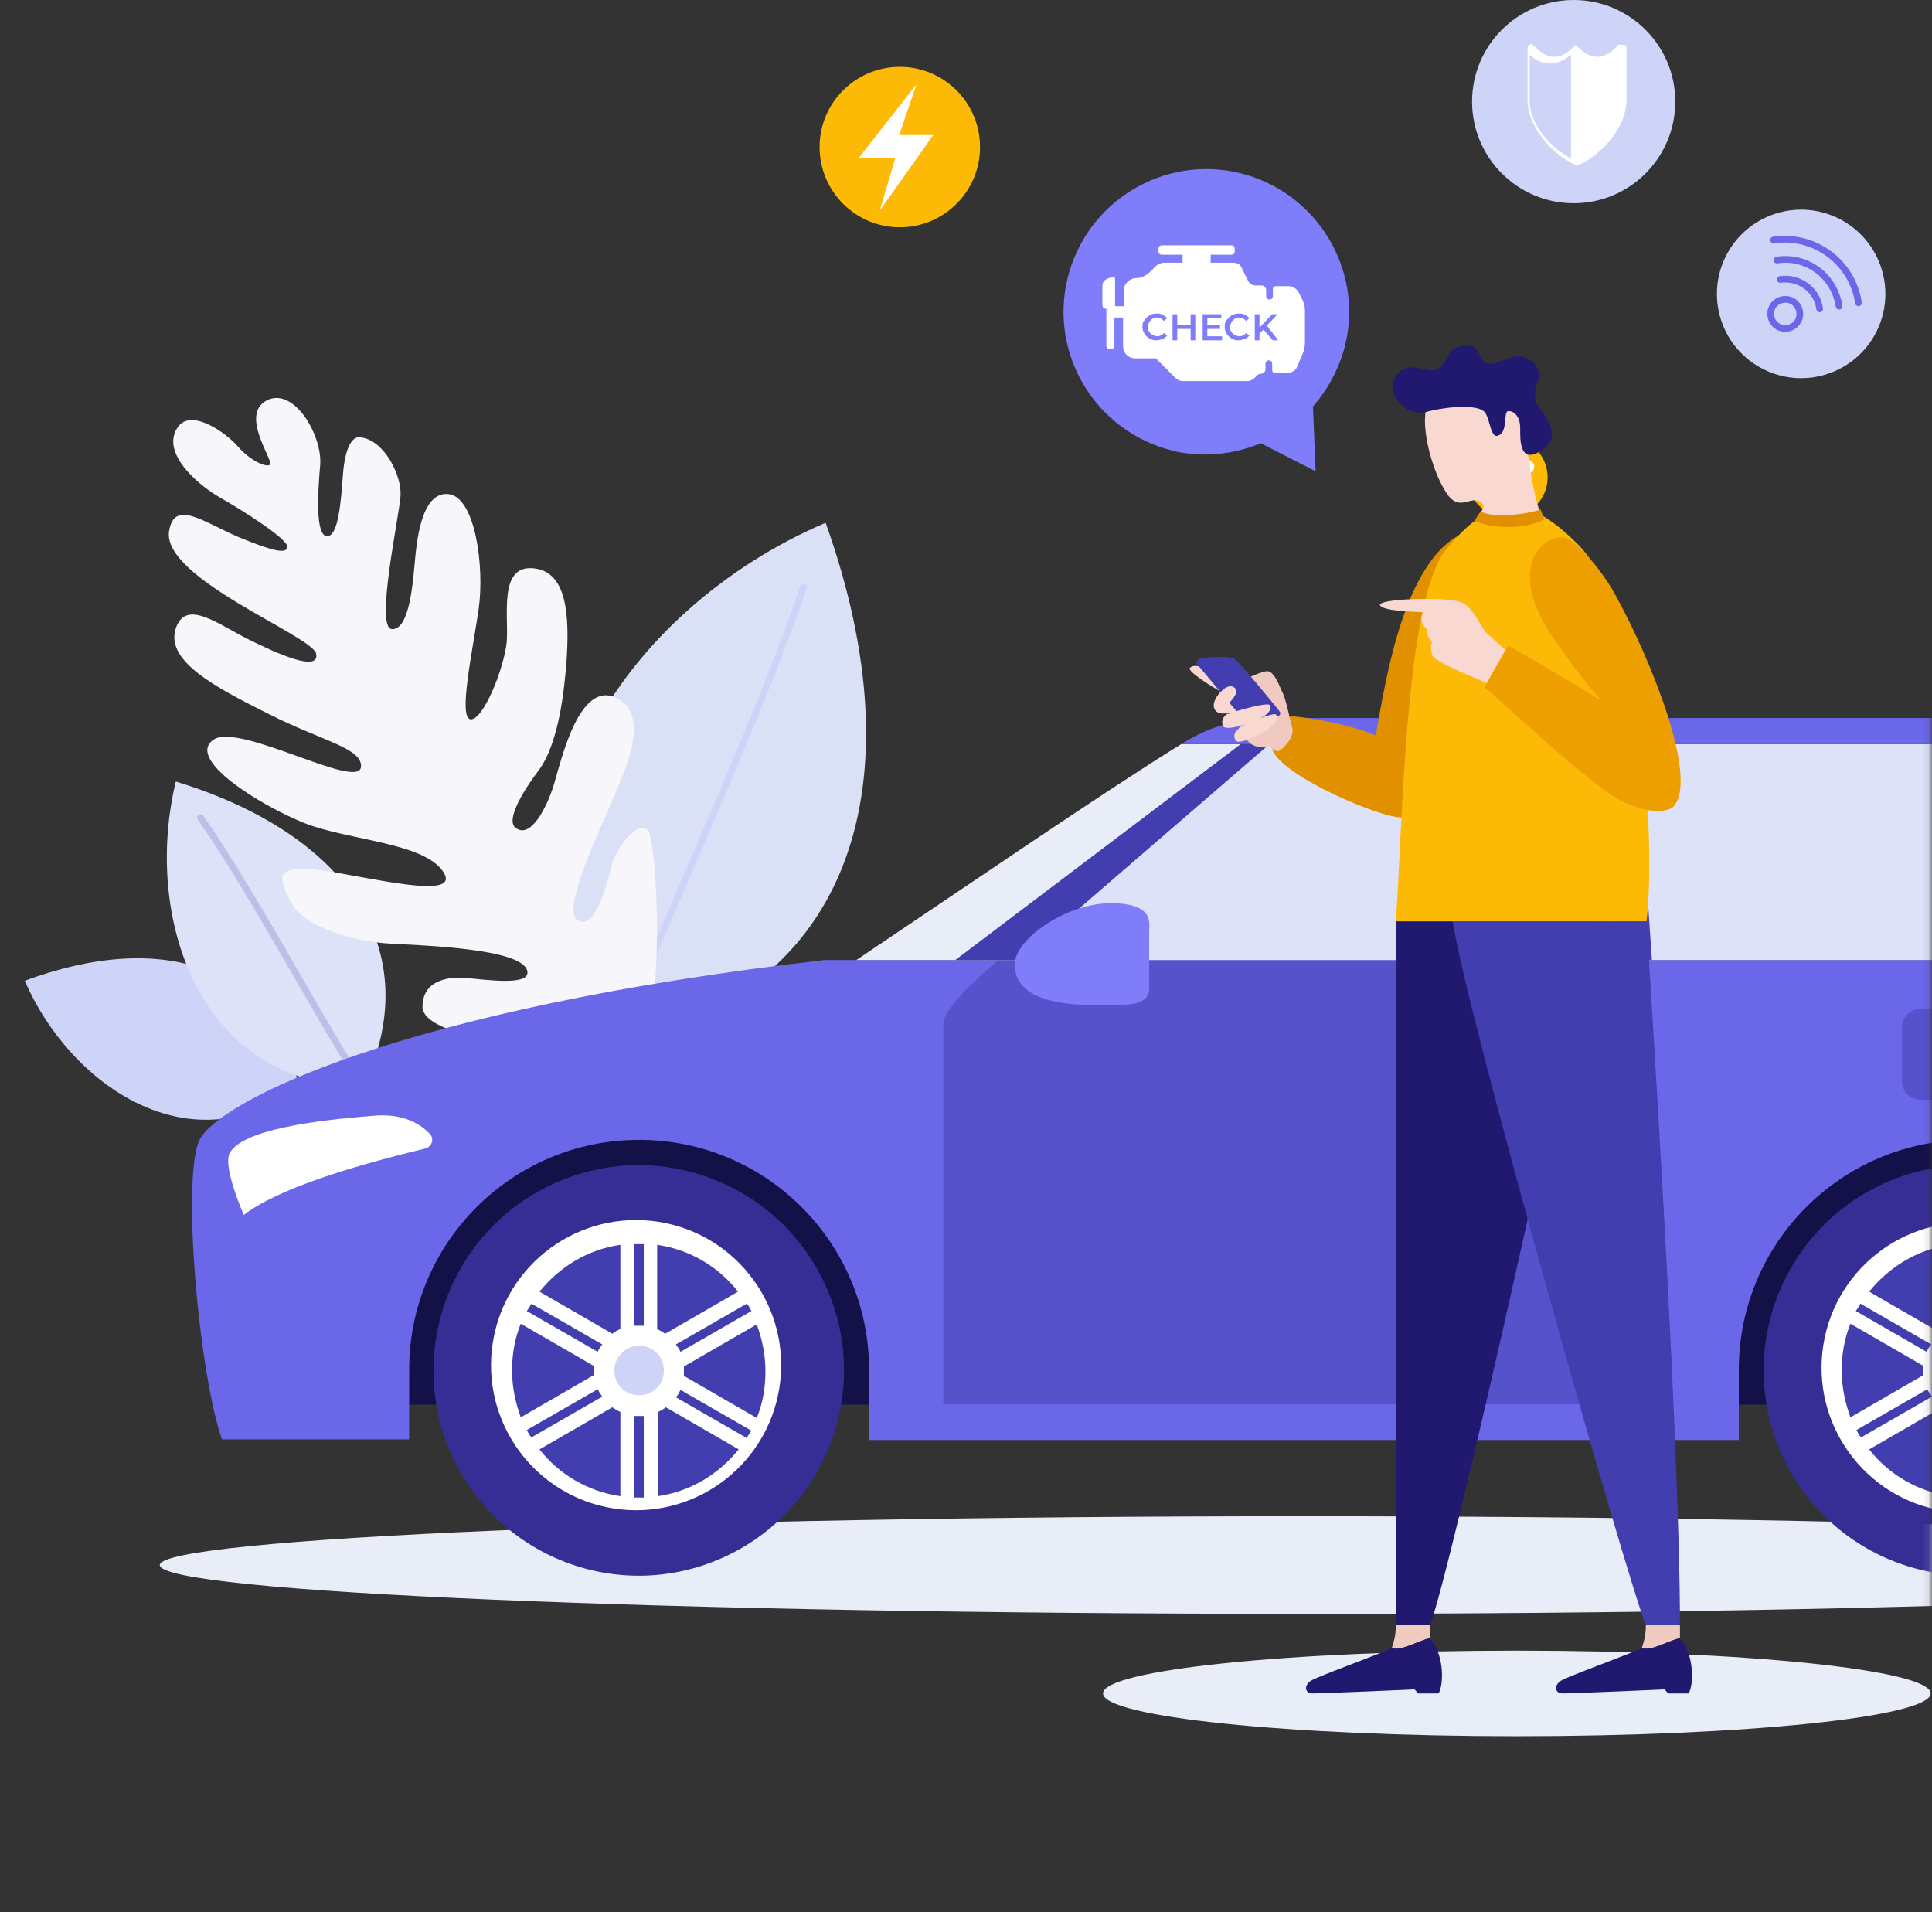 <?xml version="1.0" encoding="UTF-8"?> <svg xmlns="http://www.w3.org/2000/svg" width="289" height="286" viewBox="0 0 289 286" fill="none"><rect x="0" y="0" width="289" height="286" fill="#333333" stroke="none"/><path d="M165 253.3C165 249.8 192.7 246.9 226.9 246.9C261.1 246.9 288.8 249.8 288.8 253.3C288.8 256.8 261.1 259.7 226.9 259.7C192.7 259.7 165 256.8 165 253.3Z" fill="#E9EDF7"></path><mask id="mask0_5_5" style="mask-type:luminance" maskUnits="userSpaceOnUse" x="0" y="178" width="289" height="90"><path d="M288.9 178.8H0V267.3H288.9V178.8Z" fill="white"></path></mask><g mask="url(#mask0_5_5)"><path d="M23.9 234.1C23.9 230.1 100.5 226.8 195 226.8C289.5 226.8 366.1 230 366.1 234.1C366.1 238.2 289.5 241.4 195 241.4C100.5 241.4 23.9 238.2 23.9 234.1Z" fill="#E9EDF7"></path></g><path d="M44.7 162.5C40.8 144.4 24.2 139.1 3.7 146.7C10.5 162.4 28.6 174.8 44.7 162.5Z" fill="#CED3F8"></path><path d="M54.4 162.5C64 142 51.8 124.7 26.3 116.9C21.4 137.1 29.7 162.5 54.4 162.5Z" fill="#DDE2F8"></path><path d="M54.4 162.5C49 154.7 38.3 134.2 30 122.3" stroke="#BBC0E6" stroke-linecap="round" stroke-linejoin="round"></path><path d="M92.7 155.8C127.2 148.6 137.5 117.3 123.5 78.2C93.6 90.9 69.6 124.9 92.7 155.8Z" fill="#DAE0F5"></path><path d="M92.7 155.8C97.4 141.7 113 109.2 120.2 87.8" stroke="#CED3F8" stroke-linecap="round" stroke-linejoin="round"></path><path d="M95.3 156.6C93.1 158.9 63.1 156.3 63.2 150.6C63.2 146.1 68.1 146.1 69.8 146.3C72.5 146.5 79.1 147.5 78.9 145.4C78.6 141.7 61.8 141.4 57.7 141.1C53.6 140.8 45.7 139 43.6 135.1C41.5 131.1 41 129.3 48.2 130.2C55.3 131.2 69.2 134.8 66.3 130.4C63.4 126 52 125.7 45.5 123.1C39 120.5 27.6 113.5 32 110.6C35.9 108.1 53.7 118.3 54 114.7C54.2 111.9 48.3 110.9 40.2 106.8C32 102.7 24.4 98.7 26.4 93.7C28 89.7 32.7 93.4 37.1 95.6C41.5 97.8 47.8 100.6 47.3 97.8C46.8 95.1 24.1 86.5 25.3 79.4C26.1 74.7 30.3 78 35.6 80.3C40.9 82.5 42.9 82.9 43 81.8C43 80.6 36.4 76.4 32.7 74.3C29 72.1 24.4 67.7 26.4 64.2C28.3 60.7 33.9 64.8 35.6 66.8C37.3 68.8 39.8 70 40.4 69.5C41 69 35.8 62 39.9 59.9C43.9 57.8 48.2 65 47.9 69.5C47.5 74 47.2 80.1 48.9 80.2C50.6 80.3 51 75.1 51.3 71C51.6 66.9 52.7 65.3 53.8 65.4C57.5 65.7 60.2 71.3 59.9 74.3C59.7 77.3 56.1 93.9 58.6 94.1C61.1 94.3 61.7 87.9 62 84.6C62.3 81.3 62.9 73.6 67 73.9C71.1 74.2 72.5 84.8 71.6 91.1C70.7 97.4 68.5 107.4 70.4 107.6C72.3 107.7 75.4 100 75.8 96C76.1 92 74.6 84.6 79.7 85C84.7 85.4 85.3 91.6 84.7 99.5C84.4 102.8 83.7 111 80.6 115.2C77 120 76 123 77.1 123.8C79.3 125.6 81.8 120.9 82.9 117.2C84 113.5 86.7 101.7 92.2 104.4C97.7 107.1 93.1 116 91.6 119.7C90.1 123.5 83.7 136.3 86.5 137.7C89.3 139.1 90.9 131.5 91.6 129.1C92.3 126.8 95.4 122.5 96.9 124.2C98.4 125.9 99.5 152.4 95.6 156.5L95.3 156.6Z" fill="#F6F6FB"></path><path d="M134.6 34C141.227 34 146.6 28.627 146.6 22C146.6 15.373 141.227 10 134.6 10C127.973 10 122.6 15.373 122.6 22C122.6 28.627 127.973 34 134.6 34Z" fill="#FCBA06"></path><path d="M128.4 23.7H133.9L131.6 31.5L139.6 20.2H134.5L137.1 12.6L128.4 23.7Z" fill="white"></path><path d="M273.238 55.975C279.871 53.871 283.542 46.788 281.438 40.155C279.334 33.522 272.251 29.851 265.618 31.955C258.985 34.059 255.314 41.142 257.418 47.775C259.522 54.408 266.605 58.08 273.238 55.975Z" fill="#CED3F8"></path><path d="M264.9 47.3C264.7 46.1 265.5 45 266.7 44.8C267.9 44.6 269 45.4 269.2 46.6C269.4 47.8 268.6 48.9 267.4 49.1C266.2 49.3 265.1 48.5 264.9 47.3Z" stroke="#6B67E9" stroke-linecap="round" stroke-linejoin="round"></path><path d="M266.3 41.8C269.1 41.4 271.8 43.3 272.2 46.2" stroke="#6B67E9" stroke-linecap="round" stroke-linejoin="round"></path><path d="M265.8 38.9C270.3 38.2 274.4 41.3 275.1 45.8" stroke="#6B67E9" stroke-linecap="round" stroke-linejoin="round"></path><path d="M265.3 35.9C271.4 35 277.1 39.2 278 45.3" stroke="#6B67E9" stroke-linecap="round" stroke-linejoin="round"></path><path d="M225.5 77.4C228.814 77.4 231.5 74.714 231.5 71.4C231.5 68.086 228.814 65.4 225.5 65.4C222.186 65.4 219.5 68.086 219.5 71.4C219.5 74.714 222.186 77.4 225.5 77.4Z" fill="#FCBA06"></path><path d="M222.5 71.2L224.9 73.5L228.5 69.8" stroke="white" stroke-width="2" stroke-linecap="round" stroke-linejoin="round"></path><path d="M235.4 30.4C243.795 30.4 250.6 23.595 250.6 15.2C250.6 6.805 243.795 0 235.4 0C227.005 0 220.2 6.805 220.2 15.2C220.2 23.595 227.005 30.4 235.4 30.4Z" fill="#CED3F8"></path><path d="M242.6 6.7C242.4 6.7 242.3 6.7 242.1 6.7C241 7.8 240.1 8.5 238.9 8.5C237.7 8.5 236.8 7.8 235.7 6.7C234.6 7.8 233.7 8.5 232.5 8.5C231.3 8.5 230.4 7.8 229.3 6.7C229.2 6.6 229 6.5 228.8 6.7C228.6 6.7 228.5 6.9 228.5 7.1V14.9C228.5 19.7 233.3 23.8 235.8 24.7C235.8 24.7 235.8 24.7 235.9 24.7C236 24.7 235.9 24.7 236 24.7C238.6 23.8 243.3 19.7 243.3 14.9V7.1C243.3 6.9 243.2 6.8 243 6.7H242.6ZM228.8 14.9V8.2C229.7 9 230.7 9.5 231.9 9.5C233.1 9.5 234.1 8.9 235 8.2V23.7C232.6 22.5 228.8 19 228.8 15V14.9Z" fill="white"></path><path d="M175.3 67.4C179.9 68.5 184.5 68 188.6 66.3L196.8 70.5L196.4 60.8C198.6 58.3 200.3 55.2 201.2 51.7C204 40.2 196.9 28.7 185.5 25.9C174 23.1 162.5 30.2 159.7 41.6C156.9 53.1 164 64.6 175.4 67.4H175.3Z" fill="#807DFB"></path><mask id="mask1_5_5" style="mask-type:luminance" maskUnits="userSpaceOnUse" x="0" y="55" width="289" height="231"><path d="M288.9 55.6H0V285.2H288.9V55.6Z" fill="white"></path></mask><g mask="url(#mask1_5_5)"><path d="M130 170.2H61.2V210.1H130V170.2Z" fill="#131147"></path><path d="M328.9 170.2H260.1V210.1H328.9V170.2Z" fill="#131147"></path><path d="M351.3 178.9C351.5 175.3 342.6 162.7 342.6 158.5C342.6 154.3 342.9 147.8 337.1 143.6H123.3C59.7 150.9 32.4 164.9 29.8 170.6C27.2 176.3 29.7 205.2 33.2 215.3H61.2V204.9C61.2 185.9 76.6 170.5 95.6 170.5C114.6 170.5 130 185.9 130 204.9V215.3H260.1V204.9C260.1 185.9 275.5 170.5 294.5 170.5C313.5 170.5 328.9 185.9 328.9 204.9V215.3H332.4C342.8 215.3 351.2 206.8 351.2 196.4C351.2 188.4 351.2 180.5 351.2 178.8L351.3 178.9Z" fill="#6B67E9"></path><path d="M149.4 143.6C146.2 146.2 141.1 150.9 141.1 153.2V210.1H236.2V151.5C237.2 148.7 238.2 146 239.8 143.7H149.5L149.4 143.6Z" fill="#5652CC"></path><path d="M36.5 181.7C41.5 177.9 52 174.6 63.6 171.8C64.7 171.5 65 170.2 64.2 169.5C62.7 168 60.2 166.5 55.8 166.9C51.1 167.3 36.7 168.4 34.4 172.4C33.2 174.4 36.5 181.8 36.5 181.8V181.7Z" fill="white"></path><path d="M226.4 153.2H212.2C211 153.2 210 154.2 210 155.4C210 156.6 211 157.6 212.2 157.6H226.4C227.6 157.6 228.6 156.6 228.6 155.4C228.6 154.2 227.6 153.2 226.4 153.2Z" fill="#6B67E9"></path><path d="M260.1 210.1H130V215.4H260.1V210.1Z" fill="#6B67E9"></path><path d="M301.6 150.9H287.3C285.754 150.9 284.5 152.154 284.5 153.7V161.7C284.5 163.246 285.754 164.5 287.3 164.5H301.6C303.146 164.5 304.4 163.246 304.4 161.7V153.7C304.4 152.154 303.146 150.9 301.6 150.9Z" fill="#5652CC"></path><path d="M107.295 233.351C122.96 226.863 130.398 208.904 123.91 193.24C117.421 177.575 99.463 170.137 83.798 176.625C68.134 183.114 60.695 201.072 67.184 216.737C73.672 232.401 91.631 239.84 107.295 233.351Z" fill="#362E94"></path><path d="M116.583 207.593C118.458 195.756 110.382 184.64 98.545 182.765C86.708 180.891 75.592 188.967 73.718 200.804C71.843 212.641 79.919 223.756 91.756 225.631C103.593 227.506 114.708 219.43 116.583 207.593Z" fill="white"></path><path d="M113.2 198.1L102.3 204.4C102.3 204.6 102.3 204.8 102.3 205.1C102.3 205.4 102.3 205.5 102.3 205.8L113.2 212.1C114.1 209.9 114.5 207.6 114.5 205.1C114.5 202.6 114 200.3 113.2 198.1ZM110.4 193.2C107.5 189.5 103.2 186.9 98.3 186.2V198.8C98.7 199 99.1 199.2 99.5 199.5L110.4 193.2ZM94.9 186.1V198.3C95.1 198.3 95.3 198.3 95.6 198.3C95.9 198.3 96 198.3 96.3 198.3V186.1C96.1 186.1 95.9 186.1 95.6 186.1C95.3 186.1 95.2 186.1 94.9 186.1ZM80.7 193.2L91.6 199.5C92 199.2 92.3 199 92.8 198.8V186.2C87.9 186.9 83.7 189.5 80.7 193.2ZM101.8 202.2L112.4 196.1C112.2 195.7 112 195.3 111.7 195L101.1 201.1C101.4 201.5 101.6 201.8 101.8 202.2ZM101.1 209L111.7 215.1C111.9 214.7 112.2 214.3 112.4 214L101.8 207.9C101.6 208.3 101.4 208.7 101.1 209ZM88.8 205C88.8 204.8 88.8 204.6 88.8 204.3L77.9 198C77 200.2 76.6 202.5 76.6 205C76.6 207.5 77.1 209.8 77.9 212L88.8 205.7C88.8 205.5 88.8 205.3 88.8 205ZM80.7 216.8C83.6 220.5 87.9 223.1 92.8 223.8V211.2C92.4 211 92 210.8 91.6 210.5L80.7 216.8ZM94.9 211.8V224C95.1 224 95.3 224 95.6 224C95.9 224 96 224 96.3 224V211.8C96.1 211.8 95.9 211.8 95.6 211.8C95.3 211.8 95.2 211.8 94.9 211.8ZM90.1 201.1L79.5 195C79.3 195.4 79 195.8 78.8 196.1L89.4 202.2C89.6 201.8 89.8 201.4 90.1 201.1ZM89.4 207.8L78.8 213.9C79 214.3 79.2 214.7 79.5 215L90.1 208.9C89.8 208.5 89.6 208.2 89.4 207.8ZM98.4 211.2V223.8C103.3 223.1 107.5 220.5 110.5 216.8L99.6 210.5C99.2 210.8 98.9 211 98.4 211.2Z" fill="#423EAF"></path><path d="M91.9 205C91.9 203 93.5 201.3 95.6 201.3C97.7 201.3 99.3 202.9 99.3 205C99.3 207.1 97.7 208.7 95.6 208.7C93.5 208.7 91.9 207.1 91.9 205Z" fill="#CED3F8"></path><path d="M303.338 234.372C319.578 229.5 328.793 212.385 323.921 196.145C319.049 179.905 301.934 170.69 285.694 175.562C269.454 180.434 260.239 197.549 265.111 213.789C269.983 230.029 287.098 239.244 303.338 234.372Z" fill="#362E94"></path><path d="M315.603 208.037C317.519 196.207 309.482 185.063 297.652 183.147C285.821 181.231 274.678 189.268 272.761 201.099C270.845 212.929 278.882 224.073 290.713 225.989C302.543 227.905 313.687 219.868 315.603 208.037Z" fill="white"></path><path d="M312.1 198.1L301.2 204.4C301.2 204.6 301.2 204.8 301.2 205.1C301.2 205.4 301.2 205.5 301.2 205.8L312.1 212.1C313 209.9 313.4 207.6 313.4 205.1C313.4 202.6 312.9 200.3 312.1 198.1ZM309.3 193.2C306.4 189.5 302.1 186.9 297.2 186.2V198.8C297.6 199 298 199.2 298.4 199.5L309.3 193.2ZM293.8 186.1V198.3C294 198.3 294.2 198.3 294.5 198.3C294.8 198.3 294.9 198.3 295.2 198.3V186.1C295 186.1 294.8 186.1 294.5 186.1C294.2 186.1 294.1 186.1 293.8 186.1ZM279.6 193.2L290.5 199.5C290.9 199.2 291.2 199 291.7 198.8V186.2C286.8 186.9 282.6 189.5 279.6 193.2ZM300.6 202.2L311.2 196.1C311 195.7 310.8 195.3 310.5 195L299.9 201.1C300.2 201.5 300.4 201.8 300.6 202.2ZM300 209L310.6 215.1C310.8 214.7 311.1 214.3 311.3 214L300.7 207.9C300.5 208.3 300.3 208.7 300 209ZM287.7 205C287.7 204.8 287.7 204.6 287.7 204.3L276.8 198C275.9 200.2 275.5 202.5 275.5 205C275.5 207.5 276 209.8 276.8 212L287.7 205.7C287.7 205.5 287.7 205.3 287.7 205ZM279.6 216.8C282.5 220.5 286.8 223.1 291.7 223.8V211.2C291.3 211 290.9 210.8 290.5 210.5L279.6 216.8ZM293.8 211.8V224C294 224 294.2 224 294.5 224C294.8 224 294.9 224 295.2 224V211.8C295 211.8 294.8 211.8 294.5 211.8C294.2 211.8 294.1 211.8 293.8 211.8ZM288.9 201.1L278.3 195C278.1 195.4 277.8 195.8 277.6 196.1L288.2 202.2C288.4 201.8 288.6 201.4 288.9 201.1ZM288.3 207.8L277.7 213.9C277.9 214.3 278.1 214.7 278.4 215L289 208.9C288.7 208.5 288.5 208.2 288.3 207.8ZM297.3 211.2V223.8C302.2 223.1 306.4 220.5 309.4 216.8L298.5 210.5C298.1 210.8 297.8 211 297.3 211.2Z" fill="#423EAF"></path><path d="M176.7 111.3C165.2 118.4 145.1 132.2 128.1 143.6C133.2 143.6 124.4 143.6 149.4 143.6C162 134 189.9 111.3 189.9 111.3H176.7Z" fill="#E9EDF7"></path><path d="M304.3 111.3H189.9C189.9 111.3 162 134 149.4 143.6H334.9C328.5 135.4 310.7 115.7 304.3 111.3Z" fill="#DDE2F8"></path><path d="M176.7 111.3C180.6 108.9 184.3 107.4 191.8 107.4C191.8 107.4 289.5 107.4 301.3 107.4C313.1 107.4 311.4 111.3 304.4 111.3H176.8H176.7Z" fill="#6B67E9"></path><path d="M236.2 111.3H240.6V143.6H234L236.2 111.3Z" fill="#423EAF"></path><path d="M244.9 111.3H240.6V143.6H247.1L244.9 111.3Z" fill="#423EAF"></path><path d="M185.6 111.3H189.9L152.5 143.6H142.9L185.6 111.3Z" fill="#423EAF"></path><path d="M151.8 144.2C151.8 140.5 159.5 135.1 166.1 135.1C172.7 135.1 171.9 138.1 171.9 139.2V147.9C171.9 149.5 170.6 150.3 167.4 150.3C164.2 150.3 151.8 151.3 151.8 144.3V144.2Z" fill="#807DFB"></path></g><path d="M208.8 137.8C208.8 151.8 208.8 214.5 208.8 243.1H213.9C216.8 236 235.8 151.3 237.7 137.8H208.8Z" fill="#20196F"></path><path d="M213.9 245V243.1H208.8C208.8 244.8 208.4 245.8 208.2 246.5C209.5 247 211.5 245.7 213.9 245Z" fill="#F0CCC0"></path><path d="M213.9 245C211.5 245.7 209.6 247 208.2 246.5C207.5 247 197.2 250.7 196.1 251.4C195 252.1 195.2 253.3 196.3 253.3C198 253.3 211.6 252.7 211.6 252.7C211.9 253 212.1 253.3 212.1 253.3H215.2C216.1 251.7 215.9 246.8 213.7 245H213.9Z" fill="#20196F"></path><path d="M251.3 245V243.1H246.2C246.2 244.8 245.8 245.8 245.6 246.5C246.9 247 248.9 245.7 251.3 245Z" fill="#F0CCC0"></path><path d="M251.3 245C248.9 245.7 247 247 245.6 246.5C244.9 247 234.6 250.7 233.5 251.4C232.4 252.1 232.6 253.3 233.7 253.3C235.4 253.3 249 252.7 249 252.7C249.3 253 249.5 253.3 249.5 253.3H252.6C253.5 251.7 253.3 246.8 251.1 245H251.3Z" fill="#20196F"></path><path d="M246.3 137.8C246.6 143.1 251.3 214.5 251.3 243.1H246.2C243.3 236 219.3 151.3 217.3 137.8H246.2H246.3Z" fill="#423EAF"></path><path d="M190.3 112C191.3 116 207.8 123 210.1 122.2C212.4 121.3 222.1 79 222.1 79C210.5 79.5 207.3 101.6 205.8 110C200.6 107.8 193.1 107.1 193.1 107.1C193.1 107.1 190.4 109.2 190.4 111.9" fill="#E19100"></path><path d="M187 107.7C186 108.4 184.7 109.6 185.3 110.2C185.9 110.8 186.7 110.8 186.7 110.8C186.7 111.2 188.4 112.2 189.8 111.6C190.3 112.1 191.1 112.4 191.1 112.4C191.9 112.2 193.7 110.2 193.3 108.8C192.9 107.5 192.4 104.7 191.9 103.7C191.4 102.7 190.6 100.2 189.4 100.4C188.2 100.6 186.1 101.7 186.1 101.7L188.9 106.4L186.8 107.4L187 107.7Z" fill="#F0C9C0"></path><path d="M182.5 103.4C181.6 102.9 177.5 100.4 178 99.9C178.5 99.4 179.5 99.5 181 100.4C182.5 101.3 182.6 103.4 182.6 103.4" fill="#F8D8D0"></path><path d="M179.2 99.5C179.4 99.7 185.2 106.7 185.8 107.4C186.7 108.3 188.4 107.9 189.6 107.6C190.1 107.5 192 107.2 191.4 106.4C190.8 105.6 185.3 98.9 184.6 98.5C183.9 98.1 179.7 98.3 179.4 98.5C179.2 98.7 178.8 99 179.1 99.4L179.2 99.5Z" fill="#423EAF"></path><path d="M183.7 106.8C184.3 106.5 189.8 104.9 190 105.5C190.5 106.6 188.2 107.8 186.5 108.3C184.8 108.8 183.1 109.2 182.9 108.5C182.7 107.8 182.9 107.2 183.7 106.7V106.8Z" fill="#F8D8D0"></path><path d="M185.3 108.9C185.8 108.5 190.6 106.4 190.9 106.9C191.5 107.9 189.6 109.3 188.1 110C186.6 110.7 185.1 111.3 184.8 110.7C184.5 110.1 184.6 109.5 185.3 109V108.9Z" fill="#F8D8D0"></path><path d="M184.3 106.6C183.4 106.7 182.2 107 181.7 106.1C181.2 105.2 182.1 103.9 182.8 103.3C183.5 102.6 184.3 102.4 184.8 103C185.3 103.5 184.4 104.6 183.9 105.1C184.2 105.5 185 106.4 185 106.4L184.3 106.6Z" fill="#F8D8D0"></path><path d="M246.3 137.8H208.8C209.8 124.3 210.1 89.8 216.3 82.2C223.7 73.2 228.9 74.3 236.1 81.5C245.8 91.2 247.7 126.5 246.3 137.8Z" fill="#FCBA06"></path><path d="M222.5 102.2C221.2 101.6 214.4 99 214.2 97.9C213.9 96.8 214.2 96 214.2 96C213.9 95.7 213.3 95.1 213.5 94.2C213.2 93.9 212.1 92.8 212.9 91.6C212.4 91.5 206.4 91.5 206.4 90.4C207.1 89.7 211.6 89.6 212.5 89.6C213.4 89.6 216.9 89.5 218.6 90.1C220.3 90.7 221.5 93.8 222.3 94.6C223.1 95.4 225.2 97.2 225.2 97.2L222.4 102.1L222.5 102.2Z" fill="#F8D8D0"></path><path d="M241.7 89.1C239 84.2 235.5 81 234.4 80.5C231.7 79.4 224.3 84.2 232.8 96.1C236.7 101.6 238.6 103.8 239.5 104.7C239.5 104.7 239.5 104.7 239.5 104.8C234.4 101.6 227.4 97.5 225.6 96.6C225.6 96.6 223.2 100.8 222.1 102.8C233 112.5 234.9 114.4 240.3 118.4C245 121.8 249.8 121.9 250.6 120.3C253.7 115.8 247.2 99.1 241.7 89.1Z" fill="#ED9F00"></path><path d="M228.7 68.3C228.7 70 229.8 75.5 230.6 77.3C229.7 78.2 225.4 78 221.2 77C222 76.1 222 75.6 221.8 75.4C220.3 73.6 218.5 76.9 216.4 73.8C214 70.2 212.2 62.7 213.7 60.3C215.4 57.6 219 54.1 225 56.5C229.9 58.4 228.4 64.8 228.5 68.2L228.7 68.3Z" fill="#F8D8D0"></path><path d="M224 65.2C222.8 65.4 222.9 62 221.8 61.4C220.6 60.6 216.9 60.7 213.4 61.6C209.9 62.5 207 58.3 209 56C211 53.7 213.4 56 215 55.2C216.9 54.2 216.1 51.9 219.1 51.7C221.8 51.5 221 54.2 222.8 54.4C224.6 54.6 226.9 51.9 229.4 54.3C231.3 56.1 229.1 57.7 229.7 59.9C230.1 61.3 234.3 64.9 230.7 67.3C227.2 69.7 227.4 65.6 227.4 64C227.4 62.4 226.5 61.4 225.6 61.5C224.8 61.5 225.7 64.9 223.9 65.2H224Z" fill="#20196F"></path><path d="M230.4 76.2C229.5 76.7 223.5 77.7 221.5 76.5C221.1 77 220.8 77.5 220.6 77.9C222 78.7 227.3 79.6 231 77.7C230.8 77.1 230.4 76.1 230.4 76.1V76.2Z" fill="#E19100"></path><path d="M195 45.2L194.3 43.8C194 43.2 193.4 42.8 192.7 42.8H190.8C190.6 42.8 190.4 43 190.4 43.2V44.3C190.4 44.6 190.2 44.8 189.9 44.8C189.6 44.8 189.4 44.6 189.4 44.3V43.4C189.4 43 189.1 42.7 188.7 42.7H187.8C187.3 42.7 186.9 42.4 186.7 42L185.7 40C185.5 39.5 185 39.3 184.5 39.3H181.1V38.1H184.2C184.5 38.1 184.7 37.9 184.7 37.6V37.2C184.7 36.9 184.5 36.7 184.2 36.7H173.8C173.5 36.7 173.3 36.9 173.3 37.2V37.6C173.3 37.9 173.5 38.1 173.8 38.1H176.9V39.3H174.2C173.7 39.3 173.2 39.5 172.8 39.9L172 40.7C171.5 41.2 170.7 41.6 169.9 41.6C169.1 41.6 168.1 42.4 168.1 43.4V45.8H166.8V41.7C166.8 41.5 166.6 41.3 166.4 41.4L165.6 41.7C165.2 41.9 164.9 42.3 164.9 42.7V45.6C164.9 46 165.2 46.2 165.5 46.2V51.7C165.5 52 165.7 52.2 166 52.2H166.2C166.5 52.2 166.7 52 166.7 51.7V47.5H168V51.8C168 52.8 168.8 53.6 169.8 53.6H172.9L175.8 56.5C176.1 56.8 176.5 57 176.9 57H186.6C187 57 187.4 56.8 187.7 56.5L188.1 56.1C188.2 56 188.4 55.9 188.6 55.9C189 55.9 189.3 55.6 189.3 55.2V54.4C189.3 54.1 189.5 53.9 189.8 53.9C190.1 53.9 190.3 54.1 190.3 54.4V55.4C190.3 55.6 190.5 55.8 190.7 55.8H192.5C193.2 55.8 193.9 55.4 194.1 54.7L194.9 52.8C195.1 52.3 195.2 51.8 195.2 51.3V46.5C195.2 45.9 195.1 45.4 194.8 44.8L195 45.2ZM171.9 49.6C172 49.8 172.2 50 172.4 50.1C172.6 50.2 172.9 50.3 173.1 50.3C173.5 50.3 173.9 50.1 174.1 49.8L174.6 50.2C174.4 50.4 174.2 50.6 173.9 50.7C173.6 50.8 173.3 50.9 173 50.9C172.7 50.9 172.3 50.9 171.9 50.6C171.6 50.4 171.3 50.2 171.2 49.9C171 49.6 170.9 49.3 170.9 48.9C170.9 48.5 170.9 48.2 171.2 47.9C171.4 47.6 171.6 47.4 171.9 47.2C172.2 47 172.6 46.9 173 46.9C173.4 46.9 173.6 46.9 173.9 47.1C174.2 47.2 174.4 47.4 174.6 47.6L174.1 48C173.8 47.7 173.5 47.5 173.1 47.5C172.7 47.5 172.6 47.5 172.4 47.7C172.2 47.8 172 48 171.9 48.2C171.8 48.4 171.7 48.6 171.7 48.9C171.7 49.2 171.7 49.4 171.9 49.6ZM178.8 50.9H178.1V49.2H176.1V50.9H175.4V47H176.1V48.6H178.1V47H178.8V50.9ZM182.8 50.9H179.9V47H182.7V47.6H180.6V48.6H182.5V49.2H180.6V50.3H182.8V50.9ZM184.2 49.6C184.3 49.8 184.5 50 184.7 50.1C184.9 50.2 185.2 50.3 185.4 50.3C185.8 50.3 186.2 50.1 186.4 49.8L186.9 50.2C186.7 50.4 186.5 50.6 186.2 50.7C185.9 50.8 185.6 50.9 185.3 50.9C185 50.9 184.6 50.9 184.2 50.6C183.9 50.4 183.6 50.2 183.5 49.9C183.3 49.6 183.2 49.3 183.2 48.9C183.2 48.5 183.2 48.2 183.5 47.9C183.7 47.6 183.9 47.4 184.2 47.2C184.5 47 184.9 46.9 185.3 46.9C185.7 46.9 185.9 46.9 186.2 47.1C186.5 47.2 186.7 47.4 186.9 47.6L186.4 48C186.1 47.7 185.8 47.5 185.4 47.5C185 47.5 184.9 47.5 184.7 47.7C184.5 47.8 184.3 48 184.2 48.2C184.1 48.4 184 48.6 184 48.9C184 49.2 184 49.4 184.2 49.6ZM190.4 50.9L189 49.3L188.4 49.9V50.9H187.7V47H188.4V49L190.3 47H191.1L189.5 48.7L191.2 50.9H190.4Z" fill="white"></path></svg> 